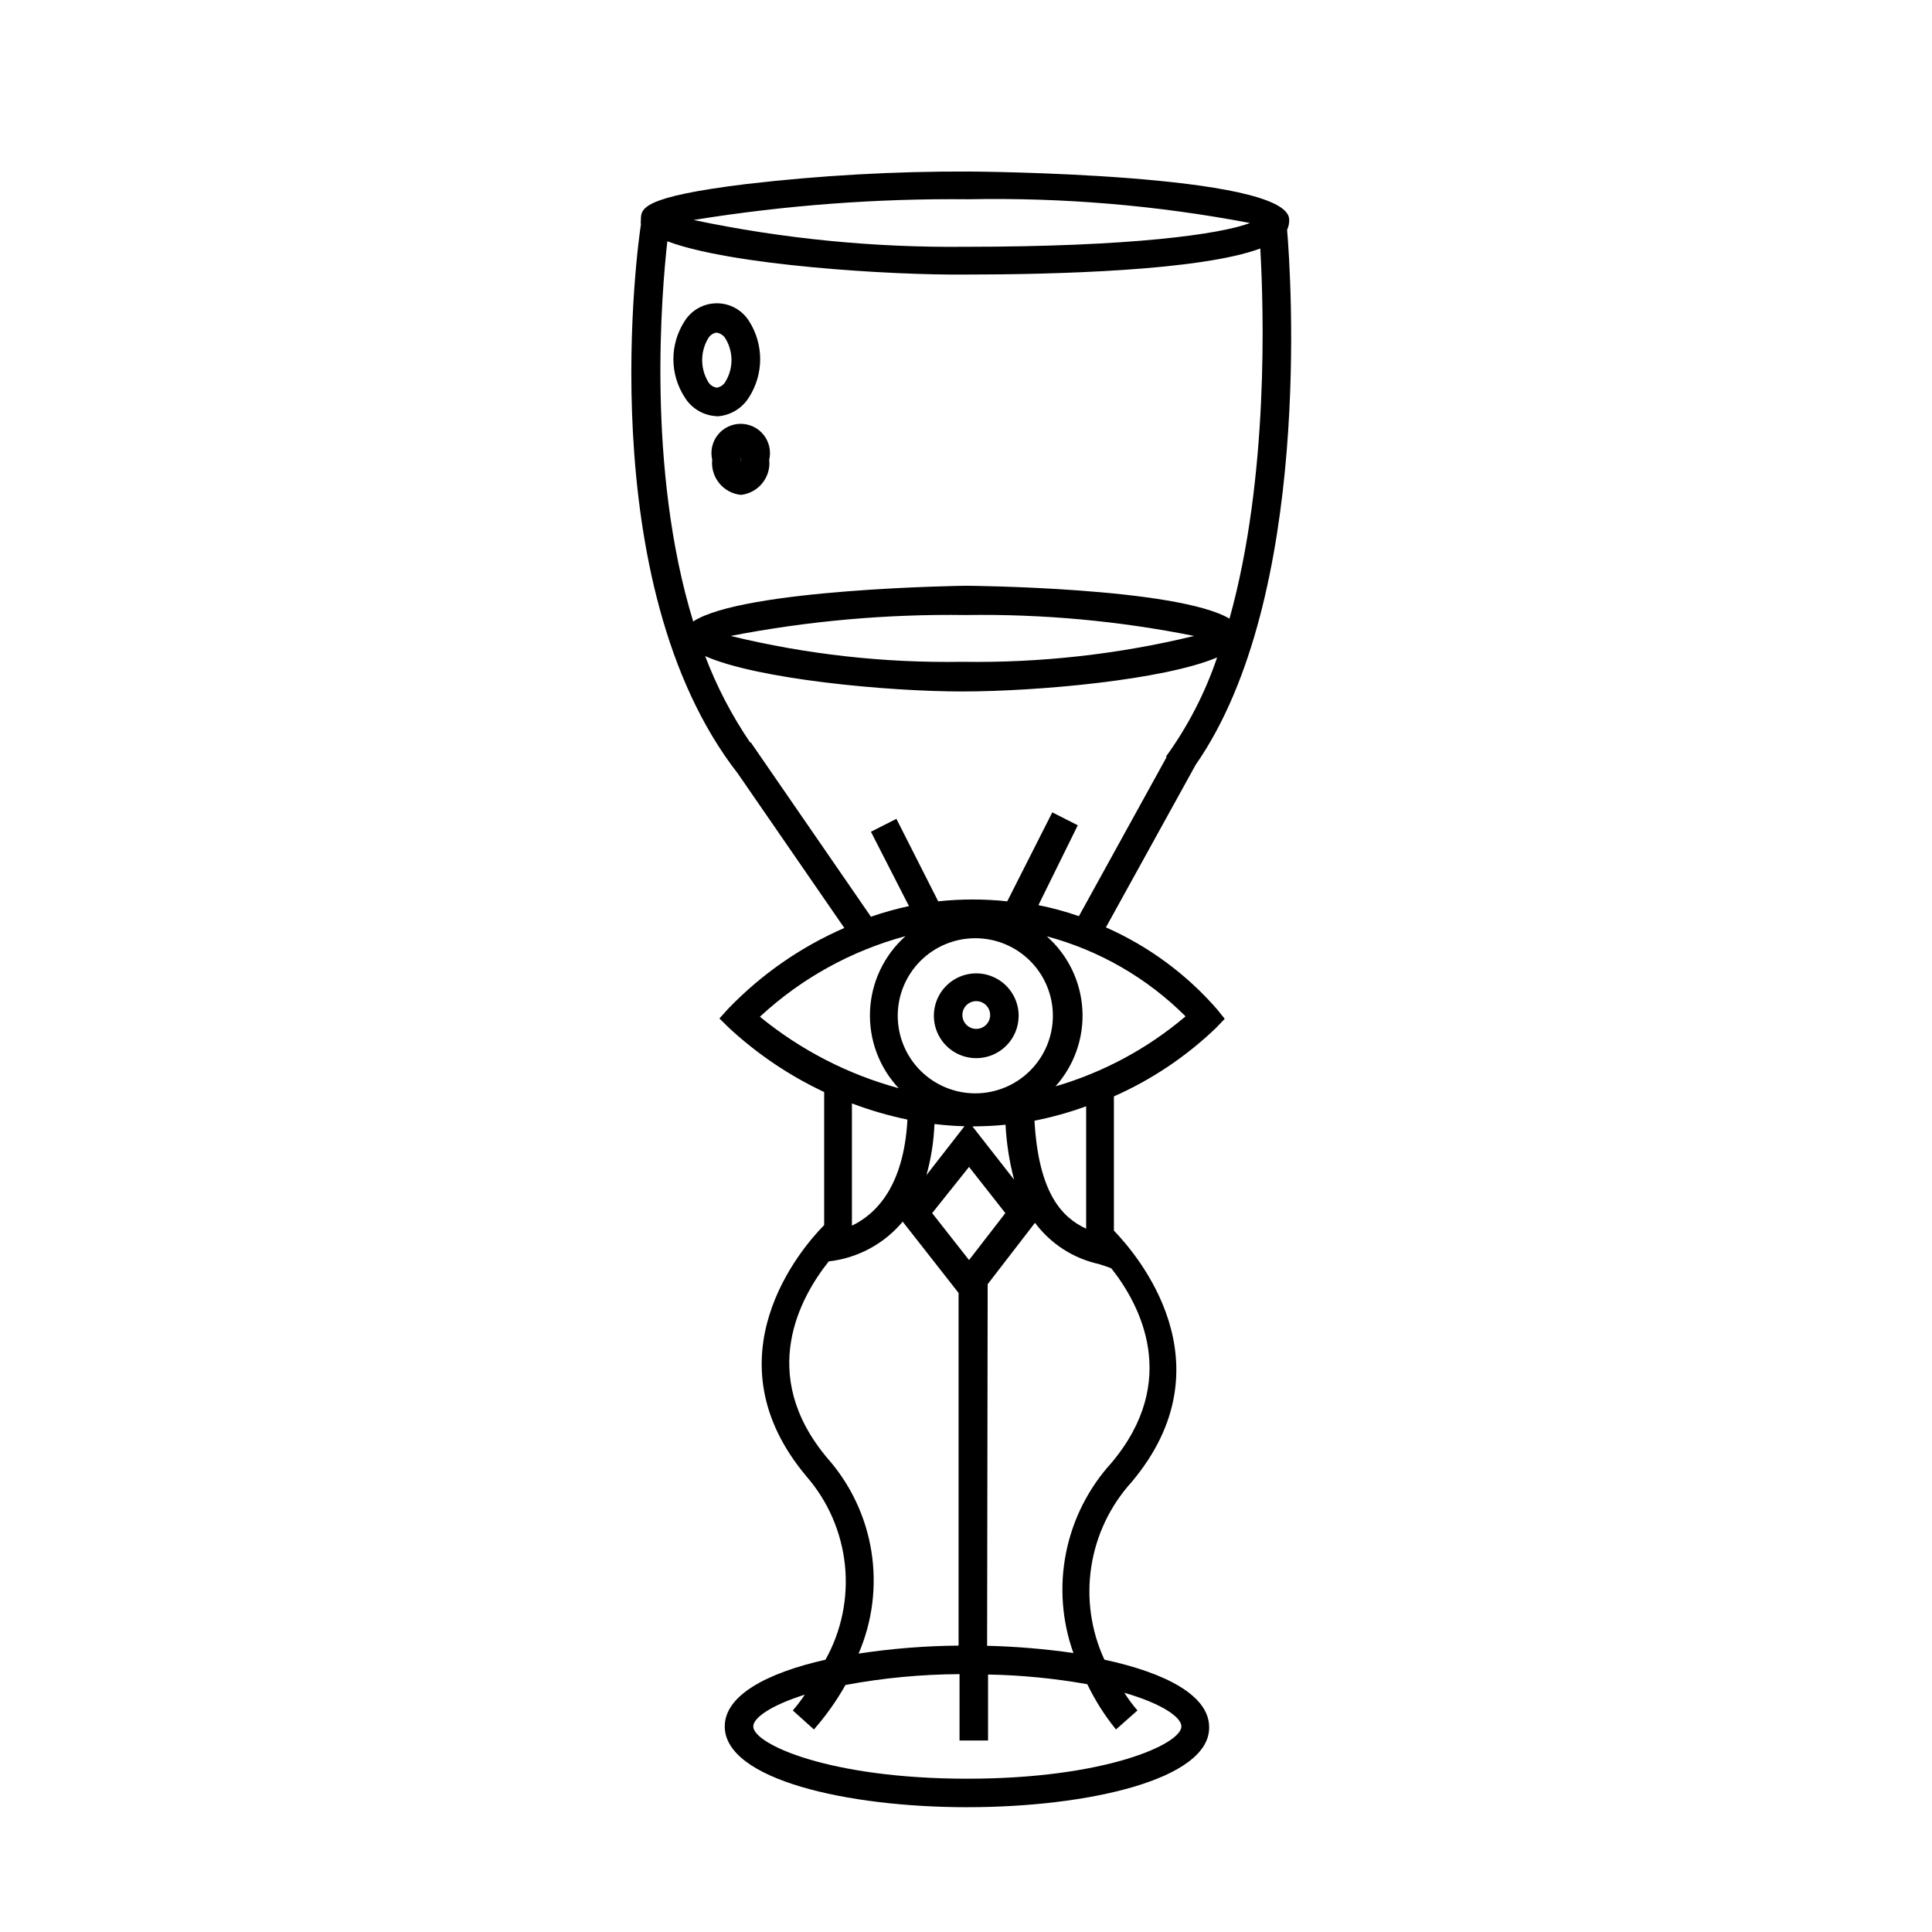 <?xml version="1.0" encoding="UTF-8"?>
<!-- Uploaded to: ICON Repo, www.svgrepo.com, Generator: ICON Repo Mixer Tools -->
<svg fill="#000000" width="800px" height="800px" version="1.1" viewBox="144 144 512 512" xmlns="http://www.w3.org/2000/svg">
 <path d="m400.35 622.93c-31.941 0-64.285-7.356-64.285-21.41 0-8.211 11.082-14.156 26.703-17.684h-0.004c4.254-7.633 6.051-16.391 5.148-25.082-0.902-8.688-4.457-16.891-10.184-23.488-26.398-31.387-1.41-60.457 4.684-66.605v-35.266 0.004c-9.223-4.328-17.719-10.055-25.191-16.98l-2.57-2.519 2.418-2.672 0.004 0.004c8.727-9.051 19.152-16.293 30.68-21.312l-28.211-40.91c-39.297-50.48-26.301-141.87-25.695-145.5-0.07-0.398-0.07-0.809 0-1.207 0-3.023 0-6.098 27.859-9.523 19.598-2.289 39.316-3.398 59.047-3.324 0.855 0 84.137 0.504 84.891 12.594 0.059 0.988-0.133 1.977-0.551 2.871 1.008 11.688 6.801 97.184-24.234 141.77l-23.781 43.074c11.277 4.981 21.32 12.375 29.422 21.664l2.066 2.57-2.316 2.418c-7.894 7.578-17.051 13.715-27.055 18.137v35.57c6.047 6.246 31.086 35.266 4.684 66.652-5.684 6.273-9.402 14.078-10.68 22.445-1.281 8.367-0.074 16.926 3.477 24.613 16.172 3.477 27.762 9.473 27.762 17.887 0.199 13.852-32.145 21.207-64.086 21.207zm-43.074-29.824c-8.969 2.82-13.652 6.144-13.652 8.414 0 4.684 20.152 13.855 56.73 13.855 36.574 0 56.727-9.172 56.727-13.855 0-2.418-5.039-5.996-15.113-8.918h-0.004c1.043 1.645 2.203 3.211 3.477 4.684l-5.691 5.039c-2.996-3.688-5.547-7.711-7.609-11.992-8.684-1.547-17.477-2.406-26.297-2.566v17.48h-7.559v-17.582c-10.141 0.051-20.258 1.012-30.227 2.871-2.371 4.211-5.176 8.16-8.363 11.789l-5.594-5.039c1.148-1.32 2.207-2.719 3.176-4.18zm6.348-114.82c-7.457 9.367-19.047 29.875-0.406 52.09 6.172 6.961 10.23 15.531 11.703 24.715 1.473 9.18 0.297 18.59-3.387 27.129 8.77-1.336 17.625-2.043 26.5-2.117v-93.457l-14.812-18.895v0.004c-4.934 5.902-11.953 9.672-19.598 10.527zm41.969 101.87-0.004-0.004c7.656 0.188 15.293 0.824 22.875 1.914-3.051-8.52-3.723-17.711-1.949-26.586s5.934-17.102 12.023-23.793c18.34-21.816 7.559-41.969 0-51.539-0.906-0.402-2.066-0.754-3.324-1.16-6.773-1.488-12.785-5.371-16.93-10.934l-12.543 16.273zm-14.562-114.67 9.773 12.445 9.621-12.445-9.621-12.242zm27.105-24.688c1.059 19.547 7.406 25.895 13.703 28.816v-32.445 0.004c-4.461 1.629-9.043 2.91-13.703 3.828zm-48.367-4.379v32.395c6.5-3.125 13.754-10.531 14.711-28.113-5.008-1.043-9.926-2.473-14.711-4.281zm31.941 6.098 11.035 14.105v-0.004c-1.258-4.762-2.016-9.641-2.269-14.559-2.668 0.301-5.441 0.402-8.613 0.453zm-10.078-0.605 0.004-0.004c-0.172 4.57-0.883 9.102-2.117 13.504l10.078-12.949c-2.422-0.051-5.09-0.25-7.66-0.555zm10.781-49.273h0.004c-5.449 0.012-10.672 2.188-14.516 6.047-3.844 3.863-6 9.09-5.992 14.539 0.012 5.449 2.184 10.672 6.039 14.52 3.859 3.848 9.086 6.008 14.535 6.004s10.672-2.172 14.523-6.027c3.852-3.856 6.016-9.078 6.016-14.527 0-5.41-2.133-10.602-5.934-14.449-3.801-3.848-8.965-6.039-14.371-6.106zm-57.027 20.805c10.789 8.832 23.32 15.285 36.777 18.945-5.199-5.543-7.938-12.945-7.594-20.535 0.34-7.59 3.734-14.719 9.406-19.77-14.406 3.883-27.652 11.215-38.59 21.359zm76.023-21.312v0.004c5.602 4.949 8.996 11.93 9.43 19.391 0.438 7.465-2.125 14.789-7.113 20.359 12.664-3.688 24.406-10.008 34.461-18.543-10.188-10.172-22.871-17.488-36.777-21.207zm-78.441-51.387 31.84 46.199c3.297-1.141 6.664-2.086 10.074-2.82l-10.078-19.699 6.75-3.426 11.082 21.867 0.008-0.004c6.078-0.652 12.207-0.652 18.285 0l11.941-23.578 6.75 3.426-10.426 21.16c3.637 0.73 7.223 1.707 10.73 2.922l23.273-42.219h-0.25c5.836-8.047 10.422-16.93 13.602-26.348-13.957 5.945-47.508 9.02-67.562 9.02-20.051 0-54.41-3.277-68.113-9.371 3.066 8.082 7.074 15.777 11.941 22.922zm-5.34-28.215-0.004 0.004c20.082 4.891 40.703 7.195 61.367 6.852 20.695 0.324 41.348-1.977 61.465-6.852-19.898-3.992-40.168-5.852-60.457-5.543-20.926-0.297-41.828 1.559-62.375 5.543zm-16.777-104.59c-1.461 13.047-5.594 60.105 6.852 100.76 13.199-8.664 71.488-9.469 72.297-9.469 0.805 0 55.773 0.453 69.828 8.715 10.48-37.535 9.07-82.273 8.16-98.09-15.871 5.894-54.359 6.902-78.141 6.902-20 0.199-62.27-2.473-78.996-8.82zm6.953-5.644-0.004 0.004c23.637 4.965 47.746 7.348 71.895 7.102 44.285 0 67.66-3.324 75.57-6.297h0.004c-24.57-4.68-49.559-6.789-74.566-6.297-24.41-0.242-48.801 1.598-72.902 5.492zm74.914 222.13c-4.543 0-8.641-2.738-10.379-6.938-1.738-4.195-0.777-9.027 2.434-12.242 3.215-3.215 8.047-4.176 12.246-2.434 4.195 1.738 6.934 5.832 6.934 10.379 0 6.203-5.027 11.234-11.234 11.234zm0-15.113c-2.031 0-3.676 1.645-3.676 3.676s1.645 3.68 3.676 3.68 3.68-1.648 3.68-3.68-1.648-3.676-3.68-3.676zm-62.371-134.16c-4.672-0.48-8.078-4.648-7.609-9.32-0.535-2.309 0.012-4.731 1.484-6.586 1.469-1.852 3.707-2.93 6.074-2.93s4.606 1.078 6.074 2.93c1.473 1.855 2.019 4.277 1.484 6.586 0.5 4.644-2.863 8.816-7.508 9.32zm0-10.078v0.707 0.707-0.004c0.066-0.469 0.066-0.941 0-1.41zm-6.398-10.781c-3.504-0.148-6.699-2.039-8.516-5.039-1.941-3-2.977-6.5-2.977-10.074 0-3.578 1.035-7.074 2.977-10.078 1.844-2.941 5.07-4.727 8.539-4.727 3.473 0 6.699 1.785 8.543 4.727 1.918 3.012 2.938 6.508 2.938 10.078 0 3.57-1.02 7.066-2.938 10.074-1.844 3.008-5.047 4.91-8.566 5.09zm0-22.168c-0.98 0.152-1.832 0.746-2.316 1.613-2.066 3.512-2.066 7.871 0 11.387 0.484 0.863 1.336 1.457 2.316 1.609 0.98-0.152 1.832-0.746 2.316-1.609 2.121-3.5 2.121-7.887 0-11.387-0.492-0.848-1.348-1.422-2.316-1.562z"/>
</svg>